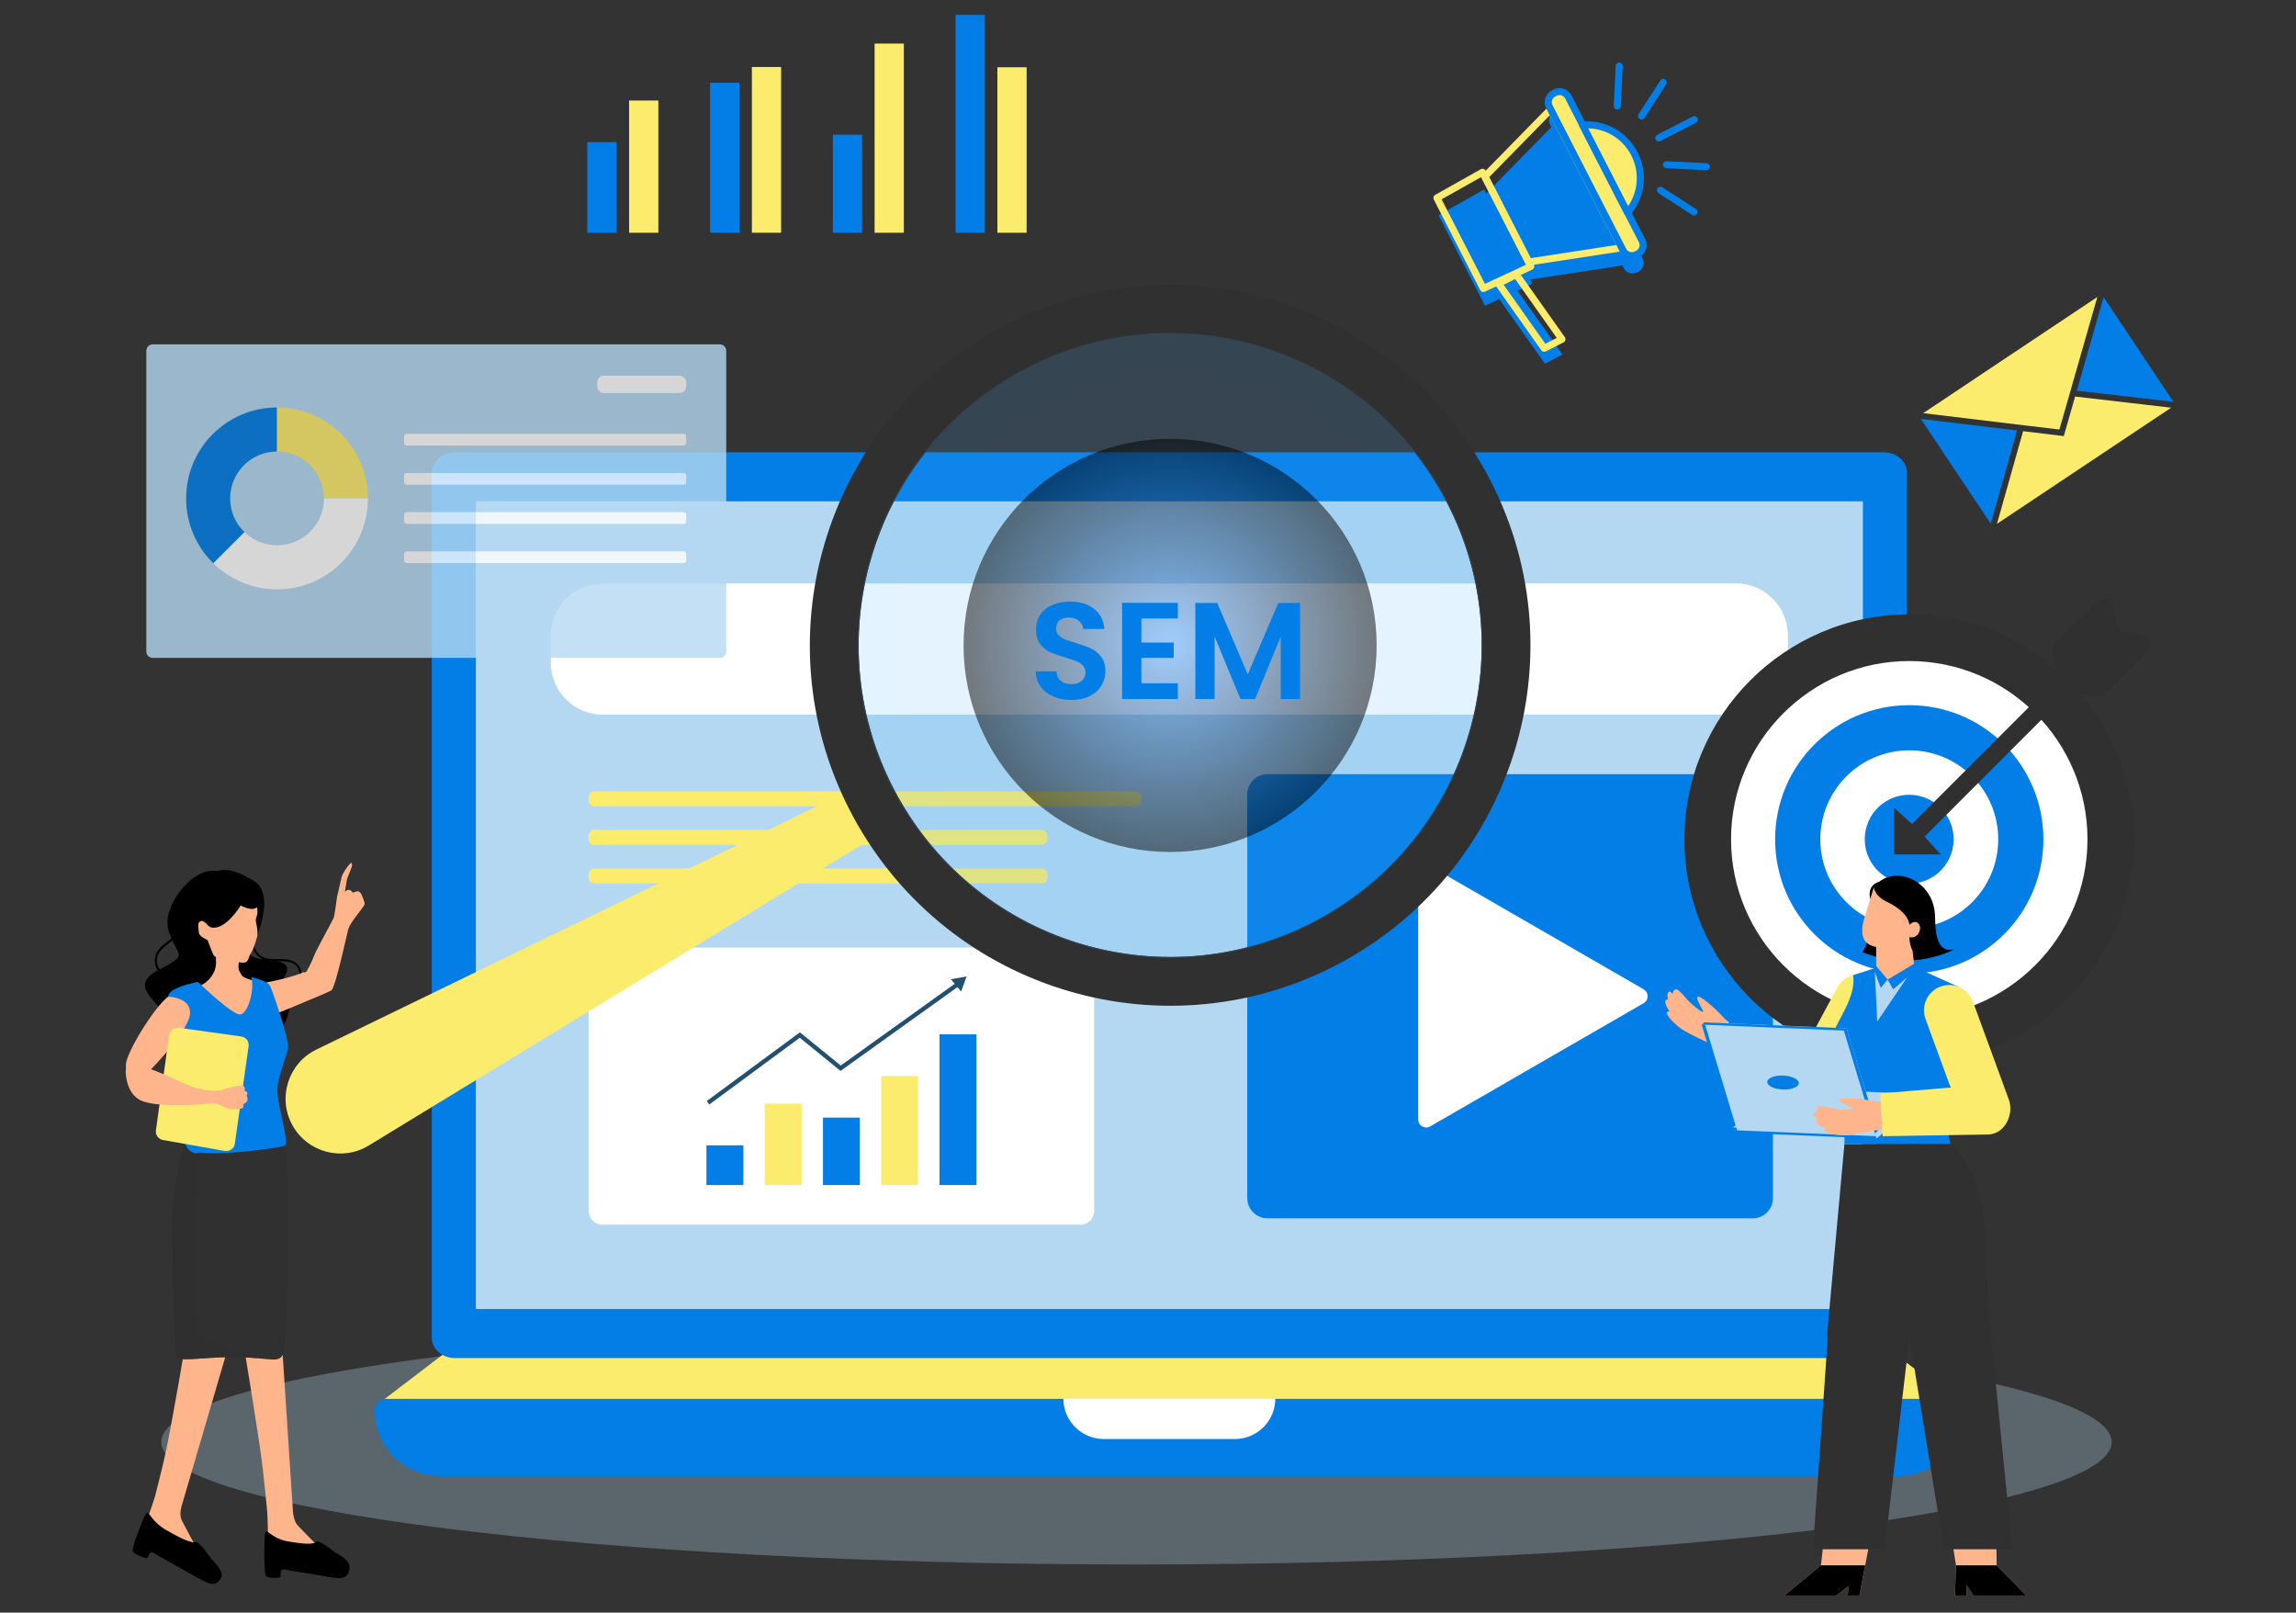 <svg xmlns="http://www.w3.org/2000/svg" width="581" height="408" viewBox="0 0 581 408" fill="none"><rect x="0" y="0" width="581" height="408" fill="#333333" stroke="none"/><path opacity="0.3" d="M287.586 395.821C423.878 395.821 534.364 381.948 534.364 364.834C534.364 347.72 423.878 333.847 287.586 333.847C151.294 333.847 40.808 347.72 40.808 364.834C40.808 381.948 151.294 395.821 287.586 395.821Z" fill="#B4D8F1"></path><path d="M156.022 35.963H148.622V58.889H156.022V35.963Z" fill="#037EE6"></path><path d="M166.594 25.431H159.195V58.889H166.594V25.431Z" fill="#FCEC6D"></path><path d="M187.09 20.948H179.691V58.889H187.09V20.948Z" fill="#037EE6"></path><path d="M197.662 16.952H190.263V58.889H197.662V16.952Z" fill="#FCEC6D"></path><path d="M218.145 34.086H210.746V58.889H218.145V34.086Z" fill="#037EE6"></path><path d="M228.717 11.024H221.318V58.889H228.717V11.024Z" fill="#FCEC6D"></path><path d="M249.213 3.76H241.814V58.889H249.213V3.76Z" fill="#037EE6"></path><path d="M259.785 17.019H252.386V58.889H259.785V17.019Z" fill="#FCEC6D"></path><path d="M278.999 242.829C267.684 242.829 258.489 251.605 258.489 262.38C258.489 273.155 267.684 281.931 278.999 281.931C290.314 281.931 299.509 273.155 299.509 262.38C299.509 251.605 290.314 242.829 278.999 242.829ZM260.447 263.298H268.157C268.292 266.39 269.088 269.185 270.182 271.629H263.147C261.568 269.185 260.609 266.35 260.447 263.298ZM279.958 251.268V245.718C281.159 246.906 282.888 248.81 284.413 251.268H279.958ZM285.466 253.09C286.722 255.507 287.667 258.343 287.829 261.475H279.971V253.09H285.48H285.466ZM278.054 245.61V251.268H273.477C275.07 248.729 276.852 246.785 278.054 245.61ZM278.054 253.09V261.475H270.074C270.236 258.343 271.181 255.521 272.437 253.09H278.054ZM268.157 261.475H260.461C260.623 258.41 261.608 255.561 263.201 253.09H270.29C269.129 255.534 268.305 258.356 268.17 261.475H268.157ZM270.074 263.298H278.054V271.629H272.315C271.127 269.225 270.223 266.404 270.074 263.298ZM278.054 273.452V279.487C276.92 278.38 275.002 276.287 273.315 273.452H278.054ZM279.958 279.366V273.452H284.589C282.955 276.193 281.105 278.231 279.958 279.366ZM279.958 271.629V263.298H287.816C287.654 266.404 286.763 269.212 285.575 271.629H279.958ZM289.733 263.298H297.551C297.389 266.336 296.43 269.171 294.85 271.629H287.708C288.802 269.198 289.598 266.39 289.733 263.298ZM289.733 261.475C289.598 258.37 288.761 255.534 287.6 253.09H294.81C296.403 255.548 297.389 258.41 297.551 261.475H289.733ZM293.473 251.268H286.668C285.075 248.473 283.185 246.299 281.753 244.868C286.466 245.543 290.611 247.892 293.473 251.268ZM276.11 244.881C274.692 246.312 272.801 248.486 271.222 251.268H264.525C267.36 247.919 271.451 245.583 276.11 244.881ZM264.484 273.438H271.087C272.612 276.233 274.408 278.393 275.772 279.825C271.235 279.055 267.266 276.733 264.498 273.438H264.484ZM282.104 279.852C283.468 278.42 285.277 276.247 286.803 273.438H293.527C290.732 276.773 286.709 279.109 282.104 279.852Z" fill="white"></path><path d="M308.892 263.606L306.295 254.109H307.464L309.448 261.844H309.541L311.563 254.109H312.861L314.883 261.844H314.976L316.961 254.109H318.129L315.532 263.606H314.345L312.249 256.038H312.175L310.079 263.606H308.892ZM321.287 263.606L318.69 254.109H319.859L321.844 261.844H321.936L323.958 254.109H325.257L327.278 261.844H327.371L329.356 254.109H330.524L327.928 263.606H326.74L324.644 256.038H324.57L322.474 263.606H321.287ZM333.682 263.606L331.086 254.109H332.254L334.239 261.844H334.332L336.353 254.109H337.652L339.674 261.844H339.766L341.751 254.109H342.92L340.323 263.606H339.136L337.04 256.038H336.966L334.87 263.606H333.682Z" fill="white"></path><path d="M495.37 354.613H96.45L113.49 341.61H478.317L495.37 354.613Z" fill="#FCEC6D"></path><path d="M482.557 338.41C482.557 341.273 479.951 343.595 476.751 343.595H115.07C111.87 343.595 109.264 341.273 109.264 338.41V119.622C109.264 116.76 111.87 114.437 115.07 114.437H476.751C479.951 114.437 482.557 116.76 482.557 119.622V338.41Z" fill="#037EE6"></path><path d="M471.404 331.187H120.417V126.832H471.404V331.187Z" fill="#B4D8F1"></path><path d="M480.41 373.435H111.397C102.243 373.435 94.817 366.009 94.817 356.854C94.817 355.234 96.14 353.911 97.76 353.911H494.047C495.667 353.911 496.991 355.234 496.991 356.854C496.991 366.009 489.564 373.435 480.41 373.435Z" fill="#037EE6"></path><path d="M322.719 353.83C322.719 359.487 318.142 364.078 312.484 364.078H279.323C273.666 364.078 269.075 359.487 269.075 353.83" fill="white"></path><path d="M439.269 147.612H152.538C145.275 147.612 139.387 153.5 139.387 160.763V167.663C139.387 174.926 145.275 180.814 152.538 180.814H439.269C446.532 180.814 452.42 174.926 452.42 167.663V160.763C452.42 153.5 446.532 147.612 439.269 147.612Z" fill="white"></path><path d="M432.032 166.704C429.399 169.337 425.132 169.337 422.5 166.704C419.867 164.071 419.867 159.804 422.5 157.171C425.132 154.538 429.399 154.538 432.032 157.171C434.665 159.804 434.665 164.071 432.032 166.704Z" stroke="white" stroke-width="2.176" stroke-miterlimit="10" stroke-linecap="round"></path><path d="M422.5 166.704L416.788 172.429" stroke="white" stroke-width="2.176" stroke-miterlimit="10" stroke-linecap="round"></path><path d="M443.522 195.868H320.734C317.908 195.868 315.617 198.16 315.617 200.986V303.129C315.617 305.956 317.908 308.247 320.734 308.247H443.522C446.349 308.247 448.64 305.956 448.64 303.129V200.986C448.64 198.16 446.349 195.868 443.522 195.868Z" fill="#037EE6"></path><path d="M415.924 250.323C417.261 251.092 417.261 253.023 415.924 253.806L388.906 269.401L361.888 284.996C360.552 285.766 358.878 284.807 358.878 283.254V220.847C358.878 219.308 360.552 218.336 361.888 219.106L388.906 234.701L415.924 250.296V250.323Z" fill="white"></path><path d="M287.316 200.216H150.445C149.618 200.216 148.947 200.887 148.947 201.715V202.498C148.947 203.326 149.618 203.997 150.445 203.997H287.316C288.144 203.997 288.815 203.326 288.815 202.498V201.715C288.815 200.887 288.144 200.216 287.316 200.216Z" fill="#FCEC6D"></path><path d="M263.566 209.978H150.445C149.618 209.978 148.947 210.649 148.947 211.477V212.26C148.947 213.088 149.618 213.759 150.445 213.759H263.566C264.394 213.759 265.065 213.088 265.065 212.26V211.477C265.065 210.649 264.394 209.978 263.566 209.978Z" fill="#FCEC6D"></path><path d="M263.566 219.727H150.445C149.618 219.727 148.947 220.398 148.947 221.225V222.009C148.947 222.836 149.618 223.507 150.445 223.507H263.566C264.394 223.507 265.065 222.836 265.065 222.009V221.225C265.065 220.398 264.394 219.727 263.566 219.727Z" fill="#FCEC6D"></path><path d="M276.879 306.37V243.22C276.879 241.296 275.32 239.737 273.396 239.737H152.43C150.506 239.737 148.947 241.296 148.947 243.22V306.37C148.947 308.294 150.506 309.853 152.43 309.853H273.396C275.32 309.853 276.879 308.294 276.879 306.37Z" fill="white"></path><path d="M188.103 289.776H178.759V299.821H188.103V289.776Z" fill="#037EE6"></path><path d="M202.847 279.244H193.504V299.821H202.847V279.244Z" fill="#FCEC6D"></path><path d="M217.591 282.755H208.248V299.821H217.591V282.755Z" fill="#037EE6"></path><path d="M232.336 272.223H222.992V299.821H232.336V272.223Z" fill="#FCEC6D"></path><path d="M247.08 261.691H237.737V299.821H247.08V261.691Z" fill="#037EE6"></path><path d="M179.164 279.001L202.401 261.867L212.717 270.265L242.773 248.729" stroke="#234F70" stroke-width="1.088" stroke-miterlimit="10"></path><path d="M244.596 247.055L243.907 248.959L243.205 250.863L241.909 249.296L240.612 247.744L242.611 247.406L244.596 247.055Z" fill="#234F70"></path><path d="M73.969 284.631C77.763 291.572 86.58 293.934 93.318 289.816L228.569 207.332L222.56 196.328L80.059 265.539C72.957 268.996 70.175 277.691 73.956 284.618L73.969 284.631Z" fill="#FCEC6D"></path><path d="M376.106 119.609C351.951 75.416 296.579 59.146 252.4 83.288C208.207 107.403 191.978 162.815 216.093 206.994C240.234 251.16 295.607 267.416 339.785 243.301C383.978 219.16 400.248 163.774 376.106 119.609ZM226.935 201.067C206.074 162.869 220.103 114.991 258.327 94.13C296.525 73.256 344.403 87.311 365.264 125.509C386.138 163.706 372.069 211.585 333.885 232.459C295.688 253.32 247.809 239.291 226.935 201.067Z" fill="#303030"></path><path d="M368.802 123.592C346.847 83.45 296.538 68.678 256.396 90.593C216.255 112.506 201.51 162.842 223.411 202.998C245.352 243.126 295.647 257.884 335.802 235.983C375.944 214.042 390.715 163.72 368.802 123.592ZM333.899 232.459C295.701 253.32 247.823 239.291 226.948 201.067C206.088 162.869 220.116 114.991 258.341 94.13C296.538 73.256 344.417 87.311 365.277 125.509C386.152 163.706 372.083 211.585 333.899 232.459Z" fill="#303030"></path><path opacity="0.15" d="M336.996 230.961C374.368 208.373 386.352 159.765 363.763 122.393C341.175 85.021 292.567 73.037 255.195 95.625C217.823 118.214 205.839 166.822 228.427 204.194C251.016 241.566 299.624 253.55 336.996 230.961Z" fill="url(#paint0_radial_1_4)"></path><path style="mix-blend-mode:screen" opacity="0.5" d="M296.093 215.555C324.959 215.555 348.359 192.154 348.359 163.288C348.359 134.422 324.959 111.021 296.093 111.021C267.227 111.021 243.826 134.422 243.826 163.288C243.826 192.154 267.227 215.555 296.093 215.555Z" fill="url(#paint1_radial_1_4)"></path><path d="M271.119 177.095C269.424 177.095 267.892 176.805 266.522 176.225C265.176 175.645 264.108 174.809 263.318 173.718C262.529 172.627 262.123 171.338 262.1 169.852H267.323C267.393 170.851 267.741 171.64 268.368 172.22C269.018 172.801 269.9 173.091 271.014 173.091C272.152 173.091 273.045 172.824 273.696 172.29C274.346 171.733 274.671 171.013 274.671 170.131C274.671 169.411 274.45 168.819 274.009 168.355C273.568 167.891 273.011 167.531 272.337 167.276C271.687 166.997 270.782 166.695 269.621 166.37C268.043 165.906 266.754 165.453 265.756 165.012C264.781 164.548 263.934 163.863 263.214 162.958C262.518 162.029 262.169 160.799 262.169 159.266C262.169 157.827 262.529 156.574 263.249 155.506C263.968 154.438 264.978 153.625 266.278 153.068C267.578 152.488 269.064 152.198 270.736 152.198C273.243 152.198 275.274 152.813 276.83 154.043C278.408 155.25 279.279 156.945 279.441 159.127H274.079C274.032 158.291 273.672 157.607 272.999 157.073C272.349 156.515 271.478 156.237 270.387 156.237C269.436 156.237 268.669 156.481 268.089 156.968C267.532 157.456 267.253 158.164 267.253 159.092C267.253 159.742 267.462 160.288 267.88 160.729C268.321 161.147 268.855 161.495 269.482 161.774C270.132 162.029 271.037 162.331 272.198 162.679C273.777 163.143 275.065 163.608 276.063 164.072C277.062 164.536 277.921 165.233 278.64 166.161C279.36 167.09 279.72 168.309 279.72 169.818C279.72 171.118 279.383 172.325 278.71 173.439C278.037 174.553 277.05 175.447 275.75 176.12C274.45 176.77 272.906 177.095 271.119 177.095ZM288.821 156.481V162.575H297.005V166.44H288.821V172.882H298.049V176.852H283.946V152.511H298.049V156.481H288.821ZM328.98 152.546V176.852H324.104V161.042L317.593 176.852H313.901L307.355 161.042V176.852H302.48V152.546H308.016L315.747 170.619L323.478 152.546H328.98Z" fill="#037EE6"></path><g opacity="0.8"><path d="M182.148 87.122H38.648C37.753 87.122 37.028 87.848 37.028 88.743V164.827C37.028 165.722 37.753 166.447 38.648 166.447H182.148C183.043 166.447 183.769 165.722 183.769 164.827V88.743C183.769 87.848 183.043 87.122 182.148 87.122Z" fill="#B4D8F1"></path><path d="M171.9 95.048H152.862C151.9 95.048 151.12 95.828 151.12 96.79V97.708C151.12 98.67 151.9 99.45 152.862 99.45H171.9C172.862 99.45 173.642 98.67 173.642 97.708V96.79C173.642 95.828 172.862 95.048 171.9 95.048Z" fill="white"></path><path d="M58.239 126.103C58.239 129.452 59.63 132.49 61.871 134.636L53.986 142.522C49.733 138.349 47.1 132.544 47.1 126.103C47.1 113.398 57.402 103.095 70.108 103.095V114.235C63.559 114.235 58.239 119.555 58.239 126.103Z" fill="#037EE6"></path><path d="M93.115 126.103H81.976C81.976 119.555 76.656 114.235 70.108 114.235V103.095C82.813 103.095 93.115 113.398 93.115 126.103Z" fill="#FCEC6D"></path><path d="M93.115 126.103C93.115 138.809 82.813 149.111 70.108 149.111C63.829 149.111 58.131 146.599 53.986 142.508L61.871 134.623C64.005 136.689 66.908 137.958 70.121 137.958C76.67 137.958 81.99 132.638 81.99 126.09H93.129L93.115 126.103Z" fill="white"></path><path d="M173.021 109.738H102.877C102.534 109.738 102.256 110.017 102.256 110.36V112.088C102.256 112.431 102.534 112.709 102.877 112.709H173.021C173.364 112.709 173.642 112.431 173.642 112.088V110.36C173.642 110.017 173.364 109.738 173.021 109.738Z" fill="white"></path><path d="M102.877 122.633L173.021 122.633C173.364 122.633 173.642 122.355 173.642 122.012V120.284C173.642 119.941 173.364 119.663 173.021 119.663L102.877 119.663C102.534 119.663 102.256 119.941 102.256 120.284V122.012C102.256 122.355 102.534 122.633 102.877 122.633Z" fill="white"></path><path d="M102.877 132.544H173.021C173.364 132.544 173.642 132.265 173.642 131.922V130.194C173.642 129.851 173.364 129.573 173.021 129.573H102.877C102.534 129.573 102.256 129.851 102.256 130.194V131.922C102.256 132.265 102.534 132.544 102.877 132.544Z" fill="white"></path><path d="M102.877 142.468H173.021C173.364 142.468 173.642 142.19 173.642 141.847V140.118C173.642 139.775 173.364 139.497 173.021 139.497H102.877C102.534 139.497 102.256 139.775 102.256 140.118V141.847C102.256 142.19 102.534 142.468 102.877 142.468Z" fill="white"></path></g><path d="M503.755 132.503L486.067 105.985L510.412 108.915L503.755 132.503Z" fill="#037EE6"></path><path d="M550 101.678L525.534 98.842L532.312 75.173L550 101.678Z" fill="#037EE6"></path><path d="M549.406 103.149L505.335 132.53L511.938 109.09L522.24 110.333L525.102 100.327L549.406 103.149Z" fill="#FCEC6D"></path><path d="M530.732 75.132L523.995 98.667L523.576 100.138L521.119 108.672L512.356 107.619L511.586 107.524L510.83 107.443L486.662 104.527L530.732 75.132Z" fill="#FCEC6D"></path><path d="M483.137 155.619C451.867 155.619 426.415 181.07 426.415 212.341C426.415 243.612 451.867 269.063 483.137 269.063C514.408 269.063 539.86 243.612 539.86 212.341C539.86 181.07 514.408 155.619 483.137 155.619Z" fill="white"></path><path d="M483.138 167.244C508.008 167.244 528.235 187.484 528.235 212.341C528.235 237.198 507.995 257.438 483.138 257.438C458.28 257.438 438.04 237.198 438.04 212.341C438.04 187.484 458.28 167.244 483.138 167.244ZM483.138 155.443C451.759 155.443 426.24 180.962 426.24 212.341C426.24 243.72 451.759 269.239 483.138 269.239C514.516 269.239 540.035 243.72 540.035 212.341C540.035 180.962 514.516 155.443 483.138 155.443Z" fill="#303030"></path><path d="M483.137 178.41C464.397 178.41 449.193 193.6 449.193 212.355C449.193 231.109 464.383 246.299 483.137 246.299C501.892 246.299 517.082 231.109 517.082 212.355C517.082 193.6 501.892 178.41 483.137 178.41ZM483.137 234.849C470.716 234.849 460.629 224.777 460.629 212.341C460.629 199.906 470.702 189.833 483.137 189.833C495.573 189.833 505.646 199.906 505.646 212.341C505.646 224.777 495.573 234.849 483.137 234.849Z" fill="#037EE6"></path><path d="M494.064 214.912C495.491 208.867 491.747 202.809 485.701 201.382C479.656 199.955 473.598 203.699 472.171 209.745C470.744 215.791 474.488 221.848 480.534 223.275C486.58 224.702 492.637 220.958 494.064 214.912Z" fill="#037EE6"></path><path d="M535.647 157.86L534.783 153.539C534.391 151.555 531.934 150.812 530.516 152.243L519.85 162.91C519.256 163.504 518.986 164.368 519.161 165.192L520.484 171.821L518.364 173.941L483.813 208.493L479.316 204.375V216.176H491.117L486.999 211.679L521.551 177.128L523.671 175.008L530.3 176.331C531.124 176.493 531.988 176.236 532.582 175.642L543.249 164.976C544.68 163.544 543.937 161.101 541.953 160.709L537.632 159.845C536.633 159.642 535.85 158.859 535.647 157.86Z" fill="#303030"></path><path d="M364.021 54.433L375.552 47.954L376.078 48.979L392.569 32.138L392.225 31.468C391.599 30.248 392.08 28.75 393.299 28.125L393.686 27.927C394.905 27.302 396.401 27.784 397.027 29.004L415.685 65.373C416.311 66.593 415.83 68.09 414.611 68.715L414.225 68.913C413.006 69.539 411.509 69.056 410.883 67.837L410.54 67.166L387.241 70.738L387.767 71.764L383.983 73.527L395.417 89.702L390.933 92.003L379.386 75.669L375.778 77.35L364.02 54.431L364.021 54.433Z" fill="#037EE6"></path><path d="M387.764 68.197C387.969 68.092 388.126 67.911 388.199 67.693C388.278 67.465 388.261 67.213 388.15 66.997L375.935 43.187C375.824 42.971 375.631 42.809 375.398 42.741C375.167 42.672 374.918 42.697 374.704 42.817L363.173 49.296C362.755 49.531 362.598 50.055 362.817 50.481L374.575 73.4C374.794 73.827 375.311 74.005 375.745 73.802L387.734 68.215C387.744 68.21 387.754 68.205 387.763 68.2L387.764 68.197ZM374.772 44.824L386.141 66.985L375.768 71.818L364.795 50.428L374.771 44.822L374.772 44.824Z" fill="#FCEC6D"></path><path d="M410.779 63.475C410.944 63.391 411.08 63.256 411.166 63.089C411.296 62.834 411.296 62.531 411.165 62.275L393.194 27.247C393.063 26.991 392.818 26.816 392.536 26.773C392.253 26.73 391.966 26.825 391.766 27.03L375.131 44.016C374.863 44.288 374.799 44.705 374.974 45.046L386.078 66.692C386.253 67.033 386.627 67.224 387.007 67.165L410.507 63.56C410.602 63.546 410.695 63.516 410.778 63.473L410.779 63.475ZM392.174 29.161L409.015 61.988L387.371 65.307L376.853 44.806L392.174 29.161V29.161Z" fill="#FCEC6D"></path><path d="M393.13 23.642L393.514 23.445C394.734 22.82 396.23 23.302 396.856 24.522L415.513 60.889C416.139 62.109 415.658 63.606 414.439 64.231L414.054 64.428C412.835 65.054 411.339 64.572 410.713 63.352L392.056 26.984C391.43 25.764 391.911 24.268 393.13 23.642Z" fill="#FCEC6D"></path><path d="M414.461 65.222L414.848 65.024C416.503 64.175 417.157 62.138 416.309 60.483L397.65 24.114C396.801 22.458 394.764 21.802 393.109 22.651L392.723 22.849C391.068 23.698 390.413 25.735 391.263 27.391L409.921 63.76C410.771 65.416 412.806 66.071 414.461 65.222ZM393.923 24.237C394.702 23.838 395.664 24.146 396.065 24.928L414.723 61.297C415.123 62.076 414.814 63.036 414.034 63.437L413.647 63.635C412.868 64.035 411.907 63.726 411.507 62.947L392.848 26.578C392.448 25.798 392.756 24.836 393.537 24.436L393.923 24.237Z" fill="#037EE6"></path><path d="M400.473 31.623C405.75 31.188 411.014 33.905 413.583 38.911C416.151 43.917 415.285 49.779 411.856 53.81L400.473 31.623V31.623Z" fill="#FCEC6D"></path><path d="M412.263 54.604C412.366 54.551 412.457 54.479 412.536 54.389C416.321 49.939 417.045 43.704 414.377 38.503C411.709 33.303 406.225 30.253 400.4 30.734C400.105 30.758 399.839 30.929 399.695 31.188C399.55 31.448 399.544 31.764 399.68 32.028L411.062 54.215C411.198 54.479 411.458 54.658 411.753 54.693C411.932 54.714 412.108 54.681 412.264 54.601L412.263 54.604ZM401.91 32.472C406.49 32.586 410.662 35.17 412.79 39.318C414.918 43.465 414.584 48.362 412.005 52.148L401.91 32.472Z" fill="#037EE6"></path><path d="M391.177 88.918L395.662 86.617C395.892 86.499 396.059 86.288 396.12 86.036C396.181 85.784 396.131 85.52 395.982 85.308L384.4 68.924C384.144 68.561 383.659 68.441 383.265 68.644L378.78 70.945C378.55 71.062 378.383 71.273 378.322 71.525C378.261 71.777 378.311 72.042 378.46 72.254L390.043 88.638C390.299 89.001 390.783 89.12 391.177 88.918ZM393.935 85.499L391.051 86.978L380.509 72.065L383.392 70.585L393.935 85.499Z" fill="#FCEC6D"></path><path d="M420.154 35.695L429.163 31.073C429.601 30.849 429.774 30.311 429.549 29.873C429.324 29.435 428.787 29.262 428.349 29.486L419.34 34.108C418.902 34.333 418.729 34.87 418.954 35.309C419.179 35.747 419.716 35.92 420.154 35.695Z" fill="#037EE6"></path><path d="M421.703 41.671L431.818 42.176L421.703 41.671Z" fill="#FFFDFD"></path><path d="M432.223 42.971C432.496 42.831 432.691 42.55 432.707 42.221C432.731 41.731 432.352 41.311 431.862 41.287L421.747 40.781C421.256 40.757 420.837 41.135 420.813 41.626C420.79 42.117 421.168 42.536 421.658 42.56L431.773 43.066C431.935 43.073 432.09 43.039 432.225 42.97L432.223 42.971Z" fill="#037EE6"></path><path d="M420.182 48.139L428.692 53.636L420.182 48.139Z" fill="#FFFDFD"></path><path d="M429.099 54.43C429.234 54.361 429.354 54.257 429.441 54.119C429.707 53.707 429.589 53.154 429.175 52.888L420.664 47.39C420.251 47.123 419.699 47.241 419.433 47.656C419.167 48.068 419.285 48.621 419.699 48.887L428.21 54.385C428.487 54.563 428.828 54.569 429.101 54.429L429.099 54.43Z" fill="#037EE6"></path><path d="M409.748 16.71L409.25 26.83L409.748 16.71Z" fill="#FFFDFD"></path><path d="M409.654 27.622C409.927 27.482 410.122 27.202 410.138 26.873L410.636 16.753C410.66 16.262 410.282 15.842 409.791 15.818C409.3 15.793 408.882 16.172 408.858 16.663L408.36 26.783C408.336 27.274 408.714 27.694 409.204 27.718C409.366 27.725 409.521 27.691 409.656 27.621L409.654 27.622Z" fill="#037EE6"></path><path d="M420.88 20.856L415.39 29.367L420.88 20.856Z" fill="#FFFDFD"></path><path d="M415.798 30.161C415.932 30.091 416.052 29.988 416.139 29.85L421.628 21.339C421.895 20.927 421.776 20.373 421.362 20.108C420.95 19.84 420.397 19.959 420.131 20.373L414.642 28.884C414.376 29.297 414.494 29.85 414.908 30.116C415.185 30.294 415.526 30.3 415.8 30.16L415.798 30.161Z" fill="#037EE6"></path><path d="M72.977 242.806C70.278 242.279 66.97 243.534 65.043 240.883C64.164 239.672 63.887 238.307 63.94 236.909C64.576 236.514 65.147 236.318 65.147 236.318C65.147 236.318 65.147 236.318 65.147 236.314C65.283 236.075 69.482 226.104 64.216 222.861C58.949 219.619 56.317 219.915 54.985 220.377C48.686 219.174 41.036 229.33 42.56 235.042C42.806 235.968 43.089 236.754 43.379 237.434C42.501 238.242 41.467 238.88 40.621 239.729C39.597 240.757 39.014 242.064 39.213 243.556C39.307 244.268 39.544 244.919 39.876 245.52C32.968 249.364 38.851 252.43 42.47 257.474C46.199 262.666 59.243 266.963 68.178 262.773C73.149 260.443 74.15 252.986 72.711 252.023C74.353 250.886 75.885 249.492 76.245 247.402C76.653 245.028 75.21 243.242 72.975 242.806H72.977ZM40.521 245.178C40.462 245.208 40.408 245.237 40.351 245.267C39.815 244.32 39.531 243.266 39.793 242.133C40.172 240.485 41.683 239.505 42.902 238.536C43.142 238.344 43.379 238.148 43.608 237.943C45.429 241.879 47.103 241.839 40.521 245.178ZM62.945 241.175C61.57 239.381 62.392 238.085 63.399 237.285C63.41 238.03 63.514 238.773 63.759 239.507C64.282 241.088 65.293 242.194 66.65 242.765C65.117 242.534 63.691 242.146 62.945 241.175ZM72.242 251.681C71.267 250.912 70.5 249.745 71.882 247.362C73.592 244.414 72.233 243.599 70.068 243.211C72.303 243.174 74.963 243.122 75.665 245.605C76.426 248.301 74.268 250.285 72.242 251.681V251.681Z" fill="black"></path><path d="M65.158 248.214C65.158 248.214 64.759 259.889 61.125 260.978C57.49 262.069 50.162 249.545 50.162 249.545C50.162 249.545 52.613 249 54.124 245.982C54.51 245.208 54.671 244.248 54.697 243.248C54.754 241.04 54.152 238.638 53.86 237.608C53.771 237.301 53.712 237.115 53.705 237.094L54.117 237.314L61.057 241.033C61.057 241.033 60.506 242.125 60.294 244.376C60.218 245.213 60.604 246.023 61.123 246.707C62.001 247.863 65.156 248.214 65.156 248.214H65.158Z" fill="#FFB58C"></path><path d="M54.7 243.249C54.756 241.04 54.154 238.638 53.862 237.608C53.947 237.51 54.032 237.414 54.12 237.314L61.059 241.034C61.059 241.034 60.508 242.125 60.296 244.377C60.22 245.213 60.606 246.023 61.125 246.707C59.075 245.74 56.657 244.39 54.7 243.249V243.249Z" fill="#FFB58C"></path><path d="M65.1 236.852C65.1 236.852 65.1 236.856 65.1 236.86C65.052 237.043 64.293 240.003 63.495 241.131C62.727 242.218 63.089 243.631 61.386 243.559C61.382 243.559 61.378 243.559 61.371 243.559C58.918 243.335 54.405 242.414 54.054 241.693C53.601 240.761 52.524 237.827 52.524 237.827C52.524 237.827 50.33 236.952 50.311 235.891C50.291 234.831 49.772 233.367 50.812 233.034C51.008 232.971 51.196 232.99 51.379 233.064C51.848 233.252 52.282 233.787 52.696 234.182C52.696 234.182 52.697 234.183 52.7 234.186C52.877 234.351 53.047 234.491 53.217 234.567C53.217 234.567 53.221 234.567 53.221 234.571C53.228 234.571 53.234 234.578 53.239 234.578C53.3 234.606 53.361 234.624 53.424 234.63H53.428C56.904 235.482 60.641 229.486 60.641 229.486C60.73 229.349 60.811 229.214 60.885 229.079C60.885 229.079 63.905 230.767 65.025 229.486C65.176 230.242 65.259 231.163 64.96 231.773C64.378 232.971 65.102 233.837 65.163 235.835C65.169 236.116 65.147 236.464 65.104 236.854L65.1 236.852Z" fill="#FFB58C"></path><path d="M92.281 228.692C92.281 229.284 88.743 233.231 88.313 234.661C88.226 234.82 88.158 234.984 88.113 235.147C87.755 236.449 84.899 249.917 83.828 250.584C83.216 250.963 78.613 252.884 74.773 254.465C71.885 255.652 69.43 256.645 69.43 256.645L67.088 251.224L66.074 248.872C66.196 248.77 73.779 247.452 76.797 245.958C77.226 246.117 77.619 245.895 77.88 245.187C78.286 244.634 79.021 242.974 79.867 240.905C81.809 237.092 84.319 232.629 84.482 232.052C84.687 231.338 85.141 227.986 85.263 227.056C85.282 226.904 85.293 226.817 85.293 226.817C85.771 225.057 86.196 222.805 86.447 221.89C86.802 220.584 88.828 217.968 88.945 218.323C89.065 218.68 89.183 218.798 88.945 219.512C88.708 220.227 87.875 222.01 87.755 222.722C87.637 223.437 87.28 225.606 87.28 225.606C87.28 225.606 88.1 224.894 88.59 225.205C89.078 225.517 89.305 225.874 89.305 225.874C89.305 225.874 90.419 225.29 90.866 225.606C91.285 225.9 91.429 226.189 91.444 226.227C91.444 226.227 91.445 226.228 91.446 226.231C91.446 226.231 92.284 228.102 92.284 228.696L92.281 228.692Z" fill="#FFB58C"></path><path opacity="0.43" d="M74.771 254.467C71.882 255.654 69.427 256.647 69.427 256.647L67.086 251.226C67.583 250.614 68.03 250.324 68.03 250.324L74.771 254.467V254.467Z" fill="#FFB58C"></path><path d="M36.651 385.827C35.563 388.279 34.732 389.331 35.203 390.47C35.672 391.607 41.018 392.341 43.454 393.933C45.889 395.525 52.67 399.208 53.542 397.988C54.414 396.773 54.019 395.714 53.354 395.344C52.689 394.974 50.782 393.358 49.428 391.021C48.078 388.684 46.87 386.225 46.072 384.805C45.381 383.573 45.76 381.787 45.874 381.336C45.891 381.271 45.902 381.232 45.902 381.232C49.216 369.854 56.583 344.77 57.375 342.078C57.418 341.932 57.386 341.773 57.292 341.658C56.254 340.425 50.202 333.508 47.548 336.603C47.496 336.662 47.463 336.74 47.45 336.818C47.141 338.67 43.414 360.956 41.659 368.683C40.791 372.496 39.854 376.002 39.191 378.734V378.738C39.145 378.879 37.717 383.414 36.649 385.827H36.651Z" fill="#FFB58C"></path><path d="M53.535 394.484C53.553 394.51 53.572 394.534 53.596 394.556C53.95 394.883 56.858 397.642 55.918 399.26C54.92 400.983 53.779 401.005 52.118 400.284C50.457 399.563 45.322 396.479 42.154 394.791C38.986 393.103 38.788 392.574 38.105 392.846C37.423 393.118 37.619 394.412 36.869 394.194C36.121 393.977 33.468 393.145 33.546 392.226C33.625 391.307 34.573 388.462 35.419 386.413C36.265 384.363 36.788 382.841 37.32 382.787C37.855 382.734 38.583 385.097 42.049 387.108C45.514 389.118 48.473 390.509 49.417 390.137C50.311 389.784 53.226 394.031 53.535 394.484V394.484Z" fill="black"></path><path d="M67.762 390.801C67.629 393.702 67.262 395.089 68.03 396.054C68.795 397.015 73.57 395.64 76.154 396.283C78.735 396.925 85.682 397.956 86.03 396.383C86.379 394.813 85.701 393.903 85.019 393.794C84.336 393.683 82.193 392.809 80.29 390.989C78.388 389.168 76.572 387.164 75.436 386.051C74.451 385.082 74.198 383.133 74.148 382.632C74.141 382.56 74.139 382.514 74.139 382.514C73.284 369.739 71.453 341.549 71.257 338.526C71.246 338.36 71.167 338.212 71.05 338.136C69.77 337.304 62.4 332.726 61.145 336.893C61.12 336.973 61.116 337.062 61.131 337.15C61.465 339.136 65.488 363.066 66.488 371.547C66.981 375.733 67.317 379.638 67.635 382.652V382.656C67.644 382.817 67.892 387.95 67.764 390.803L67.762 390.801Z" fill="#FFB58C"></path><path d="M84.892 392.853C84.916 392.872 84.94 392.887 84.966 392.9C85.372 393.09 88.73 394.721 88.455 396.725C88.163 398.857 87.201 399.327 85.557 399.26C83.913 399.192 78.558 398.112 75.323 397.661C72.087 397.213 71.749 396.757 71.257 397.302C70.764 397.846 71.348 399.072 70.642 399.149C69.935 399.225 67.415 399.436 67.184 398.478C66.955 397.52 66.844 394.279 66.9 391.879C66.957 389.479 66.911 387.739 67.345 387.473C67.781 387.21 69.164 389.303 72.754 389.958C76.346 390.614 79.308 390.849 79.989 390.1C80.634 389.392 84.48 392.517 84.888 392.853H84.892Z" fill="black"></path><path d="M43.547 310.656C43.667 324.727 44.138 342.124 44.849 343.398C45.56 344.672 53.374 343.051 61.308 343.398C62.679 343.459 63.846 343.539 64.847 343.622C69.635 344.018 70.59 344.45 71.64 342.659C71.741 342.487 71.837 342.058 71.924 341.409C72.478 337.354 72.781 324.727 72.829 313.088C72.833 312.246 72.835 311.407 72.835 310.58C72.846 301.657 72.698 293.753 72.395 291.393C71.911 287.638 62.959 285.676 56.156 284.724C51.922 284.129 48.523 283.929 48.523 283.929C48.523 283.929 47.847 285.613 46.992 288.433C45.503 293.346 43.473 301.716 43.55 310.656H43.547Z" fill="#303030"></path><path opacity="0.66" d="M43.547 310.655C43.667 324.727 44.138 342.123 44.849 343.397C45.56 344.671 53.374 343.051 61.308 343.397C62.679 343.458 63.846 343.539 64.847 343.622L65.335 343.397C65.335 343.397 50.178 339.414 49.705 336.167C49.231 332.92 49.111 306.019 49.705 298.287C50.295 290.556 56.37 287.124 56.37 287.124C56.37 286.231 56.298 285.434 56.154 284.726C51.92 284.131 48.521 283.931 48.521 283.931C48.521 283.931 47.845 285.614 46.99 288.435C45.501 293.348 43.471 301.718 43.547 310.658V310.655Z" fill="#303030"></path><path opacity="0.11" d="M62.265 337.713C62.849 338.395 67.698 340.059 71.924 341.409C72.478 337.354 72.781 324.726 72.829 313.088C68.939 310.736 64.081 308.362 63.277 310.579C61.901 314.366 61.21 336.474 62.265 337.713V337.713Z" fill="#303030"></path><path d="M43.098 252.611C43.05 252.32 43.026 252.158 43.026 252.158C42.976 252.357 43.002 252.494 43.098 252.611Z" fill="white"></path><path d="M42.54 252.161C42.54 252.161 42.492 252.729 42.54 253.021C42.673 253.866 43.543 255.406 43.957 257.753C44.413 260.312 44.989 263.351 45.588 265.949C46.927 271.755 47.413 279.933 46.805 283.023C46.196 286.111 45.952 290.979 49.362 291.769C49.626 291.83 49.894 291.761 50.164 291.573C51.157 291.693 52.465 291.75 54.189 291.767C59.601 291.82 68.117 290.705 71.089 290.103C71.503 290.018 71.811 289.944 71.987 289.883C72.454 289.724 72.41 288.54 72.144 286.889C71.976 285.833 71.715 284.585 71.44 283.291C70.943 280.974 70.395 278.513 70.239 276.76C70.199 276.346 70.184 275.969 70.195 275.647C70.302 272.513 72.02 268.571 72.659 266.077C72.766 265.666 72.842 265.293 72.877 264.973C73.119 262.697 68.978 250.823 68.368 249.486C67.76 248.147 63.617 247.173 63.617 247.173C64.469 250.702 62.642 256.665 60.693 256.665C58.744 256.665 51.191 249.486 50.555 248.876C49.918 248.269 50.095 248.391 48.606 248.757C47.117 249.123 42.614 250.216 42.542 252.161H42.54Z" fill="#037EE6"></path><path d="M42.54 252.16C42.54 252.16 48.582 252.282 48.052 256.712C47.522 261.142 36.398 272.92 35.509 272.92C34.619 272.92 31.837 272.491 31.837 269.483C31.837 266.475 38.973 254.861 42.54 252.16V252.16Z" fill="#FFB58C"></path><path d="M62.902 264.707L61.831 272.304L60.022 285.133L59.431 289.341C59.257 290.567 58.101 291.408 56.88 291.192L42.416 288.633L41.243 288.426C40.083 288.222 39.294 287.137 39.455 285.972L41.81 269.002L42.797 261.889C42.965 260.691 44.073 259.855 45.272 260.023L61.04 262.235C62.237 262.403 63.074 263.509 62.904 264.707H62.902Z" fill="#FCEC6D"></path><path d="M31.804 271.097C31.761 269.679 33.158 268.662 34.497 269.135C37.288 270.119 41.919 271.844 45.407 273.586C50.747 276.254 55.197 276.143 56.309 275.697C57.421 275.253 61.482 274.196 61.816 274.919C62.15 275.642 61.816 275.941 61.816 275.941C61.816 275.941 62.76 276.209 62.594 276.703L62.429 277.197C62.429 277.197 62.745 277.975 62.614 278.419C62.483 278.863 61.594 279.419 61.594 279.419C61.594 279.419 61.65 280.031 61.426 280.307C61.203 280.586 59.132 280.697 58.306 280.641C57.477 280.584 55.031 279.086 54.139 279.14C53.25 279.197 38.842 280.695 34.95 278.029C32.524 276.365 31.872 273.353 31.802 271.095L31.804 271.097Z" fill="#FFB58C"></path><path d="M421.806 256.181C421.521 256.688 423.822 259.357 426.026 260.683C427.892 261.811 432.474 263.944 433.83 264.565L437.573 258.727C436.902 258.165 436.181 257.522 435.634 256.892C434.273 255.354 430.096 251.597 429.554 252.208C429.015 252.809 431.363 255.963 430.926 256.032C430.491 256.102 428.232 254.19 427.338 253.298C426.433 252.409 424.818 250.189 424.087 250.301C423.349 250.413 423.24 251.498 423.24 251.498C423.24 251.498 422.721 250.577 422.204 251.009C421.69 251.438 422.139 253.072 422.139 253.072C422.139 253.072 421.911 252.533 421.461 253.144C421.011 253.768 422.517 255.963 422.517 255.963C422.517 255.963 422.082 255.66 421.806 256.176V256.181Z" fill="#FFB58C"></path><path d="M480.54 221.555C485.396 221.977 489.61 226.099 489.669 231.989C489.729 237.88 490.798 240.909 494.361 240.224C494.361 240.224 484.382 246.007 471.234 240.904C471.234 240.904 472.882 238.952 473.113 234.527C473.344 230.102 480.54 221.555 480.54 221.555V221.555Z" fill="black"></path><path d="M455.009 281.724C458.102 283.387 461.996 282.22 463.661 279.129L476.174 255.89C477.839 252.799 476.671 248.908 473.578 247.244C470.484 245.58 466.59 246.747 464.926 249.839L452.412 273.077C450.747 276.169 451.915 280.06 455.009 281.724Z" fill="#FCEC6D"></path><path d="M483.45 289.457C487.632 294.93 489.207 306.273 486.541 318.493C483.875 330.713 482.973 338.747 482.973 338.747C482.277 344.404 477.126 348.426 471.466 347.731C465.805 347.036 461.78 341.888 462.476 336.231L466.727 289.454H483.45V289.457Z" fill="#303030"></path><path d="M484.372 244.597L495.551 249.655C495.551 249.655 493.067 278.411 492.808 281.557C492.552 284.704 493.514 289.454 493.514 289.454H466.727C466.727 289.454 467.048 274.046 465.249 269.745C464.031 266.832 463.194 265.059 463.9 261.719C464.605 258.381 469.776 252.479 468.941 246.7L474.773 244.833L484.372 244.592V244.597Z" fill="#037EE6"></path><path d="M504.519 286.363C507.819 285.156 509.528 281.471 508.321 278.173L499.241 253.393C498.034 250.095 494.346 248.386 491.046 249.593C487.746 250.8 486.037 254.485 487.244 257.783L496.324 282.563C497.532 285.861 501.219 287.57 504.519 286.363Z" fill="#FCEC6D"></path><path d="M473.426 227.932C473.426 227.932 471.906 224.192 475.561 223.06L473.426 227.932Z" fill="black"></path><path d="M474.776 231.84V244.835C474.776 244.835 475.037 247.686 478.423 247.937C481.346 248.158 483.212 246.233 483.997 245.208L484.409 244.604L484.419 244.594L483.038 231.84H474.773H474.776Z" fill="#FFB58C"></path><path d="M474.778 243.355L480.541 237.092L474.773 239.258L474.778 243.355Z" fill="#FFB58C"></path><path d="M480.493 238.481C477.8 240.067 474.622 240.065 472.703 238.776C470.785 237.495 471.101 234.542 471.672 232.667C471.672 232.667 471.674 232.662 471.677 232.652C471.796 232.265 471.965 231.719 472.154 231.103C472.887 228.682 473.971 225.093 473.971 225.093C474.445 223.199 479.877 218.935 485.021 224.495C490.162 230.062 483.189 236.894 480.496 238.481H480.493Z" fill="#FFB58C"></path><path d="M474.142 224.329C474.142 224.329 474.212 226.601 477.397 228.118C480.58 229.635 483.604 231.957 483.222 235.312C482.841 238.667 483.992 240.559 483.992 240.559C483.992 240.559 484.466 236.38 486.576 232.839C487.394 231.466 488.112 228.568 486.752 226.072C484.608 222.131 479.072 219.136 474.144 224.331L474.142 224.329Z" fill="black"></path><path d="M482.675 234.589C481.989 235.6 481.795 236.32 482.59 236.856C483.385 237.393 484.732 237.266 485.418 236.256C486.104 235.245 486.014 233.988 485.219 233.452C484.424 232.916 483.361 233.579 482.675 234.589V234.589Z" fill="#FFB58C"></path><path d="M458.771 391.97H476.915L483.145 338.672L483.224 337.453C483.224 331.659 478.446 326.988 472.609 327.162C467.346 327.313 462.935 331.595 462.625 336.854L458.773 391.97H458.771Z" fill="#303030"></path><path d="M491.903 391.97H509.218L503.724 336.919L503.709 336.728C503.341 331.379 498.876 327.155 493.429 327.155C487.982 327.155 483.125 331.761 483.125 337.453C483.125 337.771 483.139 338.084 483.172 338.387L491.906 391.97H491.903Z" fill="#303030"></path><path d="M432.073 267.311L453.262 280.711L454.514 281.751C457.068 283.522 460.813 282.601 462.826 279.7C464.836 276.8 464.381 272.978 461.827 271.21L438.094 257.917L437.57 258.729L433.828 264.567L432.073 267.314V267.311Z" fill="#037EE6"></path><path d="M475.128 289.462L475.369 290.962L483.142 338.416C483.736 344.088 488.817 348.198 494.493 347.604C500.158 347.011 504.28 341.933 503.684 336.261C503.684 336.261 502.747 328.233 502.596 315.722C502.474 306.032 500.277 298.215 496.821 293.157C495.812 291.687 494.704 290.448 493.514 289.459H475.128V289.462Z" fill="#303030"></path><path d="M512.704 403.661H499.338L497.604 401.024L497.644 403.661H494.699L494.963 396.038L494.319 391.968H505.205L505.245 396.038L512.704 403.661Z" fill="#FFB58C"></path><path d="M474.363 244.783L475.036 258.446L483.997 245.21C483.211 246.238 481.345 248.163 478.423 247.939C475.036 247.688 474.363 244.783 474.363 244.783Z" fill="#B4D8F1"></path><path d="M484.34 243.857L477.658 247.83L479.069 250.301L485.281 245.009L484.34 243.857Z" fill="#037EE6"></path><path d="M474.778 244.425L477.658 247.83L475.919 249.926L474.105 245.051L474.778 244.425Z" fill="#037EE6"></path><path d="M438.857 286.551L474.84 288.059L466.58 260.738L430.598 259.228L438.857 286.551Z" fill="#037EE6"></path><path d="M474.502 286.735L486.705 276.827L451.902 275.369L438.519 285.228L474.502 286.735Z" fill="#B4D8F1"></path><path d="M439.563 285.983L475.546 287.492L467.283 260.169L431.301 258.662L439.563 285.983Z" fill="#B4D8F1"></path><path d="M431.301 258.662L430.598 259.228L466.581 260.738L474.84 288.059L475.546 287.493L467.284 260.169L431.301 258.662Z" fill="#037EE6"></path><path d="M486.705 276.827L487.043 278.151L474.84 288.059L474.44 286.733L486.705 276.827Z" fill="#B4D8F1"></path><path d="M447.199 273.72C447.159 274.694 448.911 275.56 451.115 275.652C453.319 275.744 455.138 275.029 455.178 274.056C455.217 273.082 453.465 272.215 451.261 272.124C449.057 272.032 447.238 272.747 447.199 273.72Z" fill="#037EE6"></path><path d="M464.625 403.661L467.821 401.285L467.547 403.661H470.522L471.983 396.038L472.771 391.968H461.238L460.796 396.038L451.543 403.661H464.625Z" fill="#FFB58C"></path><path d="M505.244 396.037L512.704 403.661H499.338L497.603 401.024L497.643 403.661H494.699L494.962 396.037H505.244Z" fill="black"></path><path d="M464.625 403.661L467.821 401.284L467.547 403.661H470.522L471.983 396.037H460.796L451.543 403.661H464.625Z" fill="black"></path><path d="M459.983 280.047C459.462 280.579 460.023 281.513 460.023 281.513C460.023 281.513 459.052 281.085 458.905 281.736C458.761 282.339 459.909 283.293 460.058 283.417C459.949 283.365 459.578 283.233 459.591 283.894C459.598 284.622 461.884 285.431 462.1 285.506C462.018 285.518 461.599 285.583 461.673 286.107C461.763 286.69 465.197 287.452 467.753 287.202C469.91 286.986 474.835 285.945 476.309 285.63L475.919 278.729C475.017 278.687 474.008 278.592 473.18 278.411C471.163 277.991 465.569 277.49 465.5 278.302C465.428 279.104 469.197 280.229 468.891 280.542C468.583 280.854 465.631 280.678 464.384 280.507C463.122 280.331 460.495 279.518 459.983 280.047V280.047Z" fill="#FFB58C"></path><path d="M475.799 276.646L475.921 278.732L476.311 285.633L476.415 287.465L503.194 287.021C506.303 286.914 508.748 283.941 508.631 280.415C508.502 276.884 505.853 274.095 502.737 274.207L500.72 274.55L500.71 274.555L475.802 276.646H475.799Z" fill="#FCEC6D"></path><defs><radialGradient id="paint0_radial_1_4" cx="0" cy="0" r="1" gradientUnits="userSpaceOnUse" gradientTransform="translate(296.091 163.289) scale(79.082 79.082)"><stop stop-color="#6779FF"></stop><stop offset="0.04" stop-color="#5BA4FC"></stop><stop offset="1" stop-color="#43B0FF"></stop></radialGradient><radialGradient id="paint1_radial_1_4" cx="0" cy="0" r="1" gradientUnits="userSpaceOnUse" gradientTransform="translate(296.131 163.18) rotate(-118.65) scale(52.267)"><stop stop-color="#5AA7FC"></stop><stop offset="1"></stop></radialGradient></defs></svg>